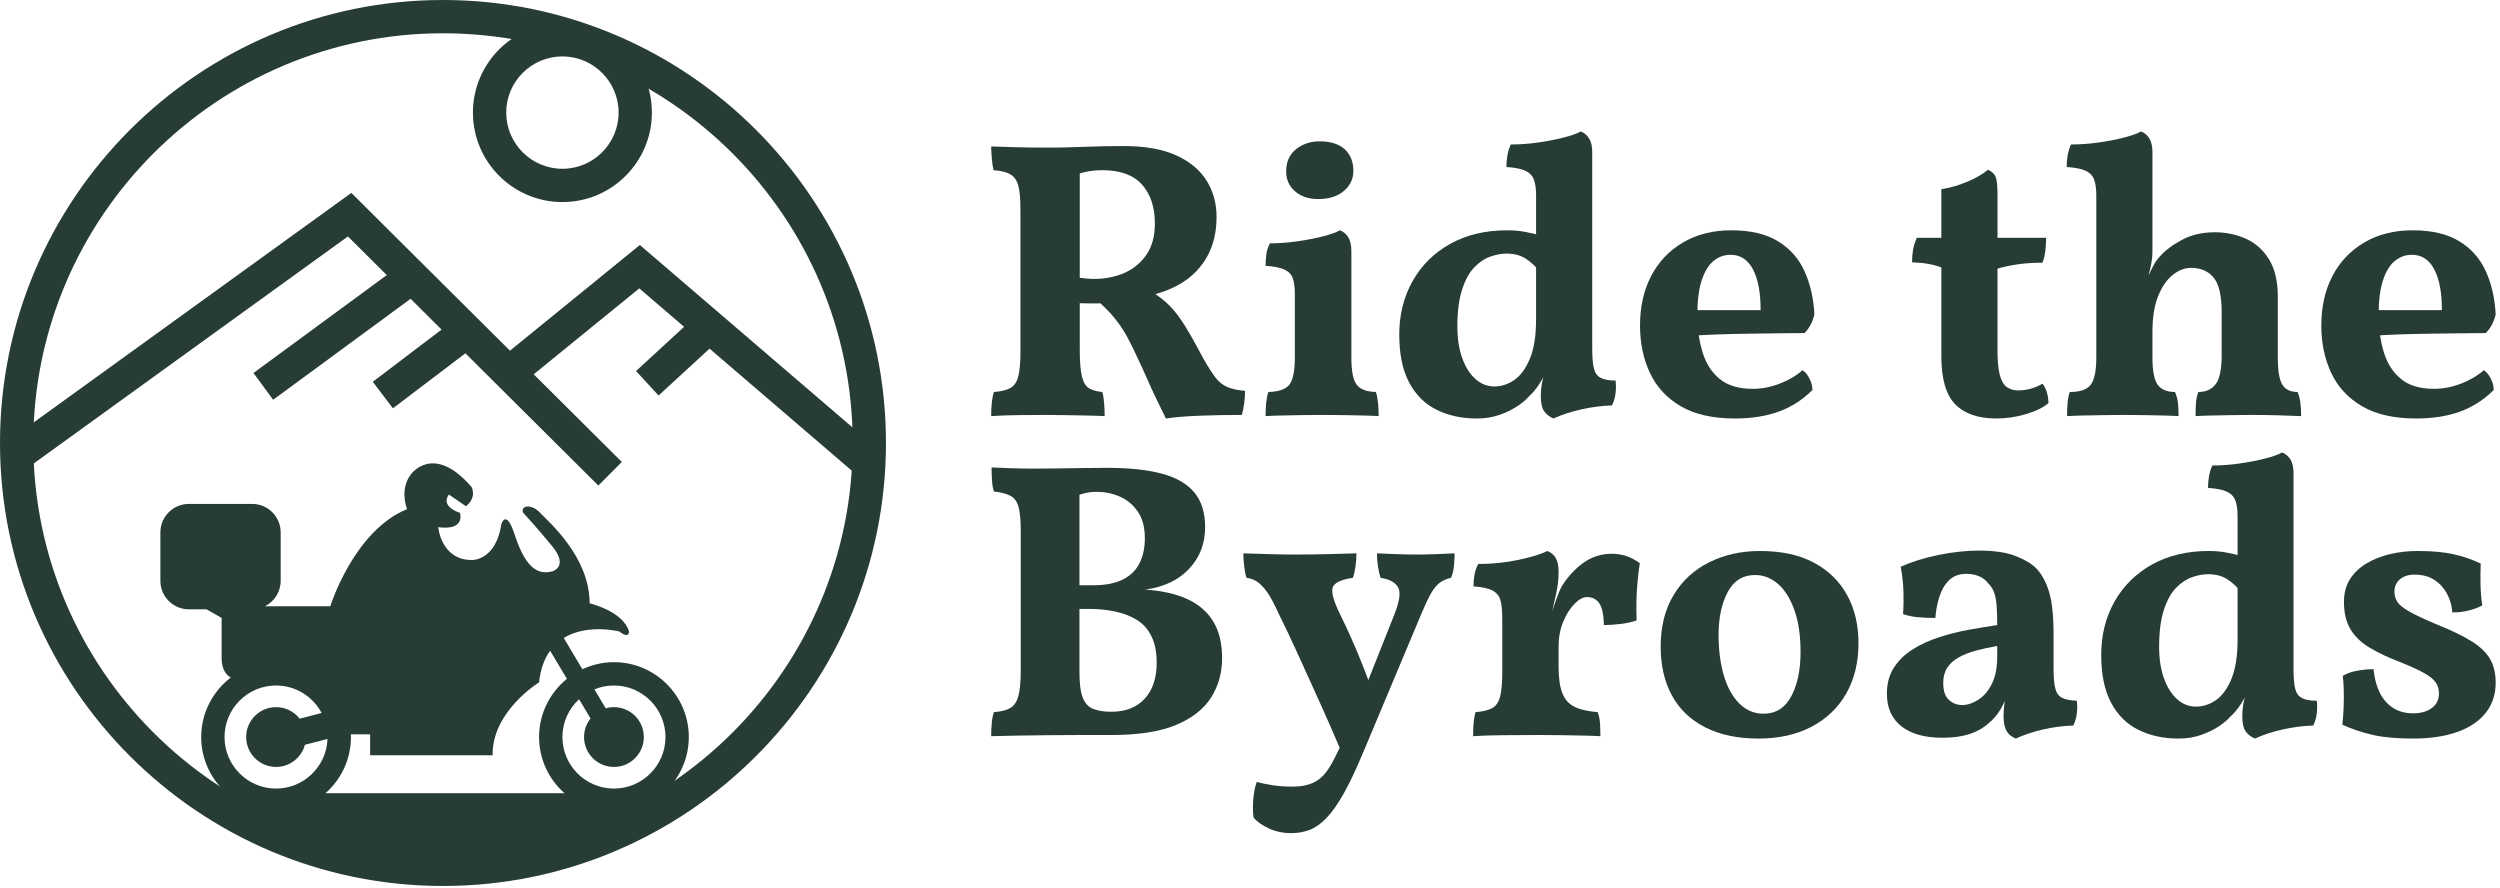 <svg width="100%" height="100%" viewBox="0 0 577 205" version="1.1" xmlns="http://www.w3.org/2000/svg"
    xmlns:xlink="http://www.w3.org/1999/xlink" xml:space="preserve" xmlns:serif="http://www.serif.com/"
    style="fill-rule:evenodd;clip-rule:evenodd;stroke-linejoin:round;stroke-miterlimit:2;">
    <g transform="matrix(1,0,0,1,-672.363,-437.837)">
        <g id="Layer-1" serif:id="Layer 1">
            <g transform="matrix(1,0,0,1,814.061,545.376)">
                <path
                    d="M0,74.462C-6.559,74.462 -11.894,69.127 -11.894,62.568C-11.894,59.117 -10.408,56.015 -8.053,53.841L-5.403,58.283C-6.338,59.461 -6.901,60.948 -6.901,62.568C-6.901,66.379 -3.811,69.469 0,69.469C3.811,69.469 6.9,66.379 6.9,62.568C6.9,58.757 3.811,55.668 0,55.668C-0.661,55.668 -1.297,55.766 -1.902,55.939L-4.509,51.568C-3.117,50.995 -1.596,50.674 0,50.674C6.559,50.674 11.894,56.009 11.894,62.568C11.894,69.127 6.559,74.462 0,74.462M-77.982,74.462C-84.54,74.462 -89.876,69.127 -89.876,62.568C-89.876,56.009 -84.54,50.674 -77.982,50.674C-73.427,50.674 -69.467,53.251 -67.469,57.021L-72.545,58.329C-73.807,56.712 -75.771,55.668 -77.982,55.668C-81.793,55.668 -84.882,58.757 -84.882,62.568C-84.882,66.379 -81.793,69.469 -77.982,69.469C-74.791,69.469 -72.114,67.3 -71.324,64.358L-66.111,63.015C-66.348,69.366 -71.575,74.462 -77.982,74.462M0,45.289C-2.604,45.289 -5.065,45.884 -7.282,46.92L-11.585,39.704C-6.104,36.324 1.255,38.206 1.255,38.206C3.633,40.078 3.464,38.164 3.464,38.164C2.076,33.493 -5.61,31.712 -5.61,31.712C-5.61,20.94 -15.071,12.917 -17.006,10.856C-18.942,8.794 -20.541,9.467 -20.541,9.467C-21.572,10.119 -20.814,10.954 -20.814,10.954C-20.814,10.954 -18.177,13.759 -14.25,18.528C-10.323,23.296 -14.25,24.339 -14.25,24.339C-18.738,25.549 -21.095,21.389 -23.002,15.61C-24.91,9.832 -25.976,13.422 -25.976,13.422C-27.266,21.95 -32.806,21.712 -32.806,21.712C-39.917,21.712 -40.548,14.138 -40.548,14.138C-34.153,14.979 -35.541,10.835 -35.541,10.835C-40.359,9.13 -38.087,6.606 -38.087,6.606L-34.153,9.299C-31.565,7.216 -32.848,4.881 -32.848,4.881C-41.684,-5.386 -46.86,1.935 -46.86,1.935C-49.595,5.512 -47.743,9.972 -47.743,9.972C-60.03,14.937 -65.472,32.385 -65.472,32.385L-80.539,32.385C-78.397,31.303 -76.917,29.085 -76.917,26.534L-76.917,15.323C-76.917,11.716 -79.867,8.766 -83.474,8.766L-98.125,8.766C-101.731,8.766 -104.682,11.716 -104.682,15.323L-104.682,26.534C-104.682,30.14 -101.731,33.091 -98.125,33.091L-94.027,33.091L-90.55,35.078L-90.55,44.391C-90.55,47.088 -89.376,48.301 -88.439,48.844C-92.576,52.004 -95.262,56.972 -95.262,62.568C-95.262,72.097 -87.51,79.848 -77.982,79.848C-68.454,79.848 -60.702,72.097 -60.702,62.568C-60.702,62.36 -60.726,62.158 -60.734,61.951L-56.271,61.951L-56.271,66.776L-27.995,66.776C-28.22,56.677 -17.28,49.945 -17.28,49.945C-16.936,46.779 -16.002,44.415 -14.731,42.644L-10.856,49.142C-14.769,52.312 -17.28,57.15 -17.28,62.568C-17.28,72.097 -9.529,79.848 0,79.848C9.529,79.848 17.28,72.097 17.28,62.568C17.28,53.04 9.529,45.289 0,45.289"
                    style="fill:rgb(39,61,52);fill-rule:nonzero;" />
            </g>
            <g transform="matrix(1,0,0,1,774.604,634.635)">
                <path
                    d="M0,-189.114C-52.14,-189.114 -94.556,-146.696 -94.556,-94.556C-94.556,-42.417 -52.14,-0 0,-0C52.14,-0 94.556,-42.417 94.556,-94.556C94.556,-146.696 52.14,-189.114 0,-189.114M0,7.684C-56.375,7.684 -102.241,-38.182 -102.241,-94.556C-102.241,-150.932 -56.375,-196.798 0,-196.798C56.375,-196.798 102.241,-150.932 102.241,-94.556C102.241,-38.182 56.375,7.684 0,7.684"
                    style="fill:rgb(39,61,52);fill-rule:nonzero;" />
            </g>
            <g transform="matrix(1,0,0,1,789.438,620.91)">
                <path
                    d="M0,16.199C-0.133,16.199 -0.268,16.192 -0.4,16.179L-26.695,13.417L-46.869,11.932C-48.93,11.779 -50.501,10.023 -50.426,7.957C-50.424,7.867 -50.416,7.774 -50.406,7.684L-57.36,7.684C-59.481,7.684 -61.202,5.963 -61.202,3.842C-61.202,1.721 -59.481,0 -57.36,0L27.856,0C29.759,0 31.375,1.393 31.656,3.274C31.938,5.155 30.797,6.961 28.979,7.517L1.123,16.031C0.758,16.141 0.38,16.199 0,16.199"
                    style="fill:rgb(39,61,52);fill-rule:nonzero;" />
            </g>
            <g transform="matrix(1,0,0,1,810.462,482.359)">
                <path d="M0,67.543L-57.8,10.05L-131.96,63.636L-136.463,57.407L-57.01,0L5.418,62.095L0,67.543Z"
                    style="fill:rgb(39,61,52);fill-rule:nonzero;" />
            </g>
            <g transform="matrix(1,0,0,1,870.386,494.385)">
                <path d="M0,53.313L-50.476,10.011L-77.604,32.081L-82.452,26.118L-50.346,0L5.003,47.48L0,53.313Z"
                    style="fill:rgb(39,61,52);fill-rule:nonzero;" />
            </g>
            <g transform="matrix(1,0,0,1,802.167,476.793)">
                <path
                    d="M0,-25.935C-7.149,-25.935 -12.967,-20.118 -12.967,-12.968C-12.967,-5.817 -7.149,-0 0,-0C7.149,-0 12.967,-5.817 12.967,-12.968C12.967,-20.118 7.149,-25.935 0,-25.935M0,7.684C-11.386,7.684 -20.652,-1.58 -20.652,-12.968C-20.652,-24.355 -11.386,-33.619 0,-33.619C11.386,-33.619 20.652,-24.355 20.652,-12.968C20.652,-1.58 11.386,7.684 0,7.684"
                    style="fill:rgb(39,61,52);fill-rule:nonzero;" />
            </g>
            <g transform="matrix(-0.592,-0.806,-0.806,0.592,773.134,516.895)">
                <rect x="11.69" y="-5.92" width="7.667" height="44.151" style="fill:rgb(39,61,52);" />
            </g>
            <g transform="matrix(-0.605,-0.797,-0.797,0.605,785.624,520.757)">
                <rect x="4.63" y="-2.301" width="7.683" height="27.109" style="fill:rgb(39,61,52);" />
            </g>
            <g transform="matrix(-0.677,-0.736,-0.736,0.677,839.583,516.471)">
                <rect x="0.995" y="-0.437" width="7.678" height="20.206" style="fill:rgb(39,61,52);" />
            </g>
            <g transform="matrix(1,0,0,1,941.461,471.546)">
                <path
                    d="M0,62.881C-0.847,61.173 -1.626,59.591 -2.325,58.135C-3.023,56.672 -3.676,55.246 -4.285,53.843C-4.894,52.447 -5.562,50.984 -6.29,49.461C-7.271,47.27 -8.199,45.391 -9.075,43.802C-9.959,42.22 -10.962,40.765 -12.09,39.428C-13.212,38.084 -14.601,36.717 -16.242,35.321L-12.588,36.227C-14.237,36.294 -15.692,36.324 -16.97,36.324C-18.247,36.324 -19.621,36.294 -21.077,36.227L-20.624,30.301C-19.71,30.419 -18.945,30.516 -18.336,30.575C-17.735,30.635 -17.155,30.665 -16.606,30.665C-14.051,30.665 -11.727,30.204 -9.625,29.298C-7.523,28.385 -5.822,26.981 -4.515,25.095C-3.208,23.216 -2.555,20.809 -2.555,17.891C-2.555,14.118 -3.542,11.118 -5.518,8.897C-7.493,6.677 -10.553,5.57 -14.69,5.57C-15.781,5.57 -16.777,5.644 -17.653,5.793C-18.537,5.949 -19.495,6.179 -20.527,6.484L-19.888,4.018L-19.888,47.092C-19.888,49.766 -19.725,51.793 -19.391,53.16C-19.057,54.526 -18.507,55.44 -17.75,55.9C-16.985,56.353 -15.967,56.643 -14.69,56.761C-14.504,57.311 -14.37,58.121 -14.281,59.183C-14.185,60.245 -14.14,61.299 -14.14,62.331C-15.358,62.272 -16.806,62.22 -18.477,62.19C-20.148,62.161 -21.827,62.131 -23.498,62.101C-25.169,62.071 -26.55,62.057 -27.649,62.057C-29.714,62.057 -31.89,62.071 -34.17,62.101C-36.457,62.131 -38.507,62.205 -40.334,62.331C-40.334,61.173 -40.289,60.141 -40.193,59.227C-40.103,58.314 -39.94,57.497 -39.695,56.761C-38.054,56.643 -36.791,56.338 -35.907,55.848C-35.024,55.365 -34.415,54.467 -34.081,53.16C-33.746,51.853 -33.583,50.011 -33.583,47.634L-33.583,14.601C-33.583,12.172 -33.746,10.345 -34.081,9.127C-34.415,7.91 -35.024,7.041 -35.907,6.528C-36.791,6.008 -38.083,5.689 -39.784,5.57C-39.97,4.835 -40.103,3.914 -40.193,2.785C-40.289,1.656 -40.334,0.765 -40.334,0.089C-38.938,0.156 -36.999,0.216 -34.541,0.275C-32.075,0.334 -29.506,0.364 -26.825,0.364C-24.76,0.364 -22.205,0.305 -19.161,0.186C-16.123,0.06 -12.989,0 -9.759,0C-4.775,0 -0.698,0.728 2.466,2.191C5.629,3.654 7.954,5.615 9.447,8.08C10.939,10.539 11.682,13.294 11.682,16.339C11.682,19.807 10.984,22.815 9.588,25.369C8.184,27.924 6.238,29.981 3.743,31.533C1.248,33.086 -1.612,34.133 -4.835,34.682L-3.468,33.494C-1.701,34.586 -0.238,35.729 0.913,36.918C2.072,38.099 3.231,39.621 4.382,41.478C5.54,43.334 6.966,45.874 8.674,49.097C9.707,50.924 10.62,52.35 11.407,53.39C12.202,54.422 13.13,55.165 14.192,55.625C15.254,56.078 16.613,56.368 18.255,56.487C18.255,57.526 18.195,58.484 18.069,59.368C17.95,60.245 17.764,61.143 17.527,62.057C13.992,62.057 10.709,62.116 7.672,62.242C4.627,62.361 2.072,62.576 0,62.881"
                    style="fill:rgb(39,61,52);fill-rule:nonzero;" />
            </g>
            <g transform="matrix(1,0,0,1,976.596,520.555)">
                <path
                    d="M0,-36.777C-2.191,-36.777 -3.966,-37.371 -5.34,-38.559C-6.706,-39.748 -7.389,-41.277 -7.389,-43.164C-7.389,-45.355 -6.632,-47.063 -5.109,-48.281C-3.587,-49.491 -1.768,-50.1 0.364,-50.1C2.859,-50.1 4.775,-49.491 6.112,-48.281C7.449,-47.063 8.125,-45.384 8.125,-43.26C8.125,-41.433 7.389,-39.896 5.934,-38.648C4.471,-37.401 2.495,-36.777 0,-36.777M-12.135,13.323C-12.135,12.224 -12.09,11.206 -12.001,10.263C-11.905,9.32 -11.741,8.488 -11.496,7.753C-9.068,7.693 -7.434,7.114 -6.617,6.022C-5.793,4.923 -5.384,2.859 -5.384,-0.186L-5.384,-14.876C-5.384,-16.339 -5.533,-17.52 -5.837,-18.433C-6.142,-19.347 -6.78,-20.03 -7.753,-20.491C-8.734,-20.944 -10.189,-21.233 -12.135,-21.359C-12.135,-22.265 -12.076,-23.164 -11.957,-24.048C-11.831,-24.932 -11.556,-25.763 -11.132,-26.558C-9.127,-26.558 -7.04,-26.707 -4.879,-27.011C-2.726,-27.316 -0.743,-27.702 1.047,-28.155C2.844,-28.608 4.166,-29.083 5.02,-29.566C5.808,-29.261 6.446,-28.734 6.936,-27.969C7.419,-27.212 7.664,-26.135 7.664,-24.731L7.664,-0.186C7.664,2.859 8.058,4.923 8.852,6.022C9.64,7.114 11.132,7.693 13.323,7.753C13.568,8.488 13.732,9.349 13.828,10.359C13.917,11.362 13.962,12.35 13.962,13.323C13.049,13.263 11.897,13.211 10.494,13.182C9.098,13.152 7.575,13.122 5.934,13.092C4.293,13.063 2.644,13.048 1.003,13.048C-0.639,13.048 -2.31,13.063 -4.018,13.092C-5.718,13.122 -7.271,13.152 -8.667,13.182C-10.07,13.211 -11.222,13.263 -12.135,13.323"
                    style="fill:rgb(39,61,52);fill-rule:nonzero;" />
            </g>
            <g transform="matrix(1,0,0,1,1039.85,484.239)">
                <path
                    d="M0,34.125C0,36.011 0.119,37.489 0.364,38.551C0.602,39.613 1.121,40.363 1.916,40.787C2.703,41.21 3.862,41.425 5.384,41.425C5.503,42.398 5.503,43.386 5.384,44.388C5.258,45.391 4.983,46.319 4.56,47.173C2.369,47.233 0.074,47.523 -2.332,48.042C-4.731,48.562 -6.936,49.275 -8.949,50.189C-9.922,49.758 -10.65,49.179 -11.14,48.451C-11.623,47.723 -11.868,46.565 -11.868,44.983C-11.868,43.765 -11.727,42.554 -11.459,41.336C-11.184,40.118 -10.806,38.685 -10.316,37.044L0,34.125ZM0,37.504L-12.959,37.504L-12.959,-2.741L0,-2.741L0,37.504ZM-2.651,-16.064C-1.857,-15.759 -1.218,-15.232 -0.735,-14.467C-0.245,-13.71 0,-12.633 0,-11.229L0,0.356L-12.959,0.356L-12.959,-1.374C-12.959,-2.837 -13.13,-4.018 -13.464,-4.931C-13.799,-5.845 -14.452,-6.528 -15.425,-6.989C-16.398,-7.442 -17.861,-7.731 -19.807,-7.857C-19.807,-8.763 -19.732,-9.662 -19.576,-10.546C-19.428,-11.43 -19.168,-12.261 -18.804,-13.056C-16.732,-13.056 -14.638,-13.205 -12.506,-13.509C-10.375,-13.814 -8.414,-14.2 -6.617,-14.653C-4.827,-15.106 -3.505,-15.581 -2.651,-16.064M-19.621,6.751C-18.225,6.751 -16.933,6.855 -15.744,7.07C-14.556,7.278 -13.294,7.568 -11.957,7.931L-11.957,16.42C-13.056,15.083 -14.192,14.036 -15.38,13.271C-16.569,12.514 -18.039,12.128 -19.807,12.128C-20.965,12.128 -22.191,12.358 -23.505,12.818C-24.812,13.271 -26.045,14.096 -27.196,15.276C-28.355,16.465 -29.298,18.173 -30.026,20.393C-30.753,22.614 -31.125,25.458 -31.125,28.919C-31.125,31.786 -30.746,34.244 -29.981,36.316C-29.224,38.38 -28.199,39.977 -26.921,41.106C-25.644,42.235 -24.188,42.792 -22.547,42.792C-20.965,42.792 -19.443,42.294 -17.98,41.292C-16.524,40.282 -15.321,38.64 -14.378,36.36C-13.435,34.08 -12.959,31.05 -12.959,27.278L-9.402,36.591C-10.375,38.96 -11.288,40.801 -12.142,42.109C-12.989,43.416 -13.813,44.403 -14.601,45.072C-15.21,45.807 -16.108,46.565 -17.297,47.359C-18.485,48.146 -19.866,48.815 -21.448,49.364C-23.03,49.914 -24.768,50.189 -26.647,50.189C-30.115,50.189 -33.204,49.513 -35.915,48.176C-38.618,46.839 -40.735,44.745 -42.257,41.878C-43.78,39.019 -44.537,35.343 -44.537,30.842C-44.537,26.216 -43.505,22.079 -41.433,18.425C-39.368,14.779 -36.457,11.92 -32.721,9.848C-28.979,7.783 -24.612,6.751 -19.621,6.751"
                    style="fill:rgb(39,61,52);fill-rule:nonzero;" />
            </g>
            <g transform="matrix(1,0,0,1,1072.78,490.989)">
                <path
                    d="M0,43.438C-5.109,43.438 -9.276,42.495 -12.499,40.608C-15.729,38.722 -18.099,36.153 -19.621,32.892C-21.143,29.639 -21.901,26.008 -21.901,21.99C-21.901,17.668 -21.047,13.865 -19.346,10.583C-17.646,7.3 -15.195,4.708 -12.001,2.822C-8.808,0.943 -5.08,0 -0.817,0C3.557,0 7.137,0.832 9.9,2.503C12.67,4.181 14.727,6.491 16.064,9.439C17.401,12.395 18.165,15.722 18.344,19.435C17.92,21.203 17.155,22.629 16.064,23.72C14.541,23.72 12.685,23.735 10.494,23.772C8.303,23.802 5.949,23.832 3.424,23.862C0.899,23.891 -1.656,23.951 -4.24,24.04C-6.825,24.136 -9.276,24.27 -11.585,24.456L-11.585,18.433L5.934,18.433C5.934,14.356 5.34,11.207 4.151,8.986C2.971,6.766 1.248,5.652 -1.003,5.652C-2.466,5.652 -3.773,6.127 -4.924,7.07C-6.082,8.013 -6.996,9.506 -7.664,11.541C-8.333,13.576 -8.667,16.242 -8.667,19.524C-8.667,22.629 -8.273,25.488 -7.479,28.102C-6.691,30.724 -5.369,32.788 -3.513,34.311C-1.656,35.833 0.884,36.591 4.107,36.591C6.179,36.591 8.244,36.197 10.316,35.402C12.38,34.615 14.148,33.576 15.603,32.298C16.153,32.61 16.673,33.212 17.155,34.125C17.646,35.039 17.891,35.952 17.891,36.865C15.633,39.116 13.049,40.772 10.13,41.841C7.211,42.903 3.832,43.438 0,43.438"
                    style="fill:rgb(39,61,52);fill-rule:nonzero;" />
            </g>
            <g transform="matrix(1,0,0,1,1133.11,477.02)">
                <path
                    d="M0,57.407C-4.196,57.407 -7.36,56.308 -9.491,54.117C-11.623,51.926 -12.685,48.25 -12.685,43.074L-12.685,22.547C-13.657,22.175 -14.667,21.908 -15.7,21.722C-16.732,21.537 -17.98,21.418 -19.443,21.358C-19.443,20.259 -19.361,19.286 -19.213,18.44C-19.057,17.586 -18.767,16.672 -18.344,15.699L-12.685,15.699L-12.685,4.478C-10.679,4.173 -8.704,3.609 -6.758,2.785C-4.805,1.968 -3.193,1.039 -1.916,0C-1.069,0.371 -0.49,0.883 -0.186,1.552C0.119,2.228 0.275,3.564 0.275,5.57L0.275,15.699L11.496,15.699C11.496,16.791 11.437,17.816 11.318,18.759C11.192,19.702 10.976,20.593 10.672,21.448C8.607,21.448 6.721,21.574 5.02,21.811C3.312,22.057 1.73,22.391 0.275,22.814L0.275,41.618C0.275,43.987 0.438,45.859 0.772,47.225C1.107,48.599 1.641,49.557 2.369,50.107C3.104,50.649 3.981,50.924 5.02,50.924C6.053,50.924 7.04,50.79 7.984,50.515C8.927,50.24 9.825,49.862 10.672,49.371C11.526,50.471 11.986,51.963 12.046,53.842C10.828,54.882 9.09,55.729 6.84,56.397C4.59,57.065 2.31,57.407 0,57.407"
                    style="fill:rgb(39,61,52);fill-rule:nonzero;" />
            </g>
            <g transform="matrix(1,0,0,1,1156.19,520.555)">
                <path
                    d="M0,-39.057L12.959,-39.057L12.959,-24.642L0,-11.594L0,-39.057ZM41.893,-0.186C41.893,2.859 42.242,4.938 42.94,6.067C43.639,7.196 44.812,7.753 46.453,7.753C46.758,8.488 46.966,9.29 47.092,10.174C47.211,11.057 47.277,12.105 47.277,13.323C45.933,13.263 44.203,13.196 42.072,13.137C39.94,13.077 37.875,13.048 35.87,13.048C34.526,13.048 33.026,13.063 31.348,13.092C29.677,13.122 28.08,13.152 26.557,13.181C25.035,13.211 23.824,13.263 22.911,13.323C22.911,12.223 22.941,11.221 23,10.307C23.059,9.394 23.245,8.547 23.55,7.753C25.31,7.753 26.646,7.151 27.56,5.933C28.474,4.715 28.934,2.495 28.934,-0.729L28.934,-10.68C28.934,-14.512 28.31,-17.171 27.062,-18.664C25.815,-20.156 24.092,-20.899 21.901,-20.899C20.386,-20.899 18.938,-20.335 17.571,-19.213C16.197,-18.084 15.091,-16.443 14.237,-14.282C13.383,-12.121 12.959,-9.432 12.959,-6.209L12.959,-0.186C12.959,2.918 13.375,5.02 14.192,6.111C15.016,7.211 16.338,7.753 18.165,7.753C18.529,8.607 18.76,9.461 18.849,10.307C18.938,11.161 18.982,12.164 18.982,13.323C18.069,13.263 16.903,13.211 15.469,13.181C14.044,13.152 12.536,13.122 10.954,13.092C9.372,13.063 7.88,13.048 6.483,13.048C5.147,13.048 3.609,13.063 1.871,13.092C0.141,13.122 -1.5,13.152 -3.052,13.181C-4.604,13.211 -5.837,13.263 -6.751,13.323C-6.751,12.164 -6.706,11.102 -6.617,10.129C-6.521,9.156 -6.357,8.362 -6.112,7.753C-3.736,7.753 -2.124,7.196 -1.277,6.067C-0.423,4.938 0,2.859 0,-0.186L0,-13.963L12.959,-24.642C12.959,-23.914 12.885,-23.075 12.737,-22.132C12.581,-21.189 12.35,-20.201 12.046,-19.169C12.417,-19.896 12.781,-20.624 13.145,-21.359C13.509,-22.087 13.992,-22.785 14.601,-23.454C15.819,-24.857 17.527,-26.15 19.718,-27.33C21.901,-28.519 24.463,-29.113 27.382,-29.113C29.877,-29.113 32.231,-28.623 34.452,-27.65C36.672,-26.677 38.47,-25.095 39.836,-22.904C41.203,-20.721 41.893,-17.824 41.893,-14.237L41.893,-0.186ZM0,-37.691C0,-39.154 -0.163,-40.334 -0.498,-41.248C-0.832,-42.161 -1.485,-42.845 -2.458,-43.305C-3.438,-43.758 -4.894,-44.048 -6.84,-44.174C-6.84,-45.08 -6.766,-45.979 -6.617,-46.862C-6.461,-47.746 -6.201,-48.578 -5.837,-49.373C-3.773,-49.373 -1.656,-49.521 0.505,-49.826C2.666,-50.13 4.627,-50.516 6.394,-50.969C8.154,-51.422 9.461,-51.898 10.315,-52.38C11.103,-52.076 11.741,-51.549 12.232,-50.784C12.714,-50.026 12.959,-48.949 12.959,-47.546L12.959,-35.96L0,-35.96L0,-37.691Z"
                    style="fill:rgb(39,61,52);fill-rule:nonzero;" />
            </g>
            <g transform="matrix(1,0,0,1,1230.02,490.989)">
                <path
                    d="M0,43.438C-5.109,43.438 -9.276,42.495 -12.499,40.608C-15.729,38.722 -18.099,36.153 -19.621,32.892C-21.143,29.639 -21.901,26.008 -21.901,21.99C-21.901,17.668 -21.047,13.865 -19.346,10.583C-17.646,7.3 -15.195,4.708 -12.001,2.822C-8.808,0.943 -5.08,0 -0.817,0C3.557,0 7.137,0.832 9.9,2.503C12.67,4.181 14.727,6.491 16.064,9.439C17.4,12.395 18.165,15.722 18.344,19.435C17.92,21.203 17.155,22.629 16.064,23.72C14.541,23.72 12.685,23.735 10.494,23.772C8.303,23.802 5.949,23.832 3.424,23.862C0.899,23.891 -1.656,23.951 -4.241,24.04C-6.825,24.136 -9.276,24.27 -11.585,24.456L-11.585,18.433L5.934,18.433C5.934,14.356 5.34,11.207 4.151,8.986C2.971,6.766 1.248,5.652 -1.003,5.652C-2.466,5.652 -3.773,6.127 -4.924,7.07C-6.082,8.013 -6.996,9.506 -7.664,11.541C-8.333,13.576 -8.667,16.242 -8.667,19.524C-8.667,22.629 -8.273,25.488 -7.479,28.102C-6.691,30.724 -5.369,32.788 -3.513,34.311C-1.656,35.833 0.884,36.591 4.107,36.591C6.179,36.591 8.244,36.197 10.316,35.402C12.38,34.615 14.148,33.576 15.603,32.298C16.153,32.61 16.673,33.212 17.155,34.125C17.646,35.039 17.891,35.952 17.891,36.865C15.633,39.116 13.048,40.772 10.13,41.841C7.211,42.903 3.832,43.438 0,43.438"
                    style="fill:rgb(39,61,52);fill-rule:nonzero;" />
            </g>
            <g transform="matrix(1,0,0,1,921.503,604.109)">
                <path
                    d="M0,-54.749L0,-11.096C0,-8.483 0.252,-6.529 0.77,-5.226C1.288,-3.924 2.102,-3.058 3.227,-2.636C4.345,-2.214 5.729,-1.999 7.364,-1.999C10.636,-1.999 13.197,-2.998 15.047,-4.997C16.897,-7.003 17.823,-9.763 17.823,-13.279C17.823,-15.766 17.415,-17.823 16.594,-19.459C15.78,-21.095 14.64,-22.353 13.182,-23.234C11.731,-24.115 10.058,-24.751 8.186,-25.143C6.306,-25.536 4.3,-25.736 2.183,-25.736L-2.368,-25.736L-2.368,-31.19L3.086,-31.19C6.003,-31.19 8.334,-31.649 10.096,-32.56C11.85,-33.47 13.123,-34.743 13.915,-36.379C14.699,-38.014 15.091,-39.894 15.091,-42.019C15.091,-44.565 14.551,-46.622 13.456,-48.199C12.368,-49.775 10.984,-50.93 9.318,-51.655C7.653,-52.388 5.877,-52.751 3.997,-52.751C3.027,-52.751 2.146,-52.654 1.362,-52.477C0.57,-52.292 -0.303,-52.018 -1.273,-51.655L0,-54.749ZM-20.287,-58.39C-19.133,-58.324 -17.63,-58.265 -15.78,-58.205C-13.937,-58.146 -12.22,-58.117 -10.643,-58.117C-9.067,-58.117 -7.268,-58.131 -5.233,-58.161C-3.205,-58.191 -1.14,-58.22 0.955,-58.25C3.042,-58.279 4.878,-58.294 6.454,-58.294C11.546,-58.294 15.758,-57.843 19.096,-56.932C22.434,-56.022 24.92,-54.564 26.556,-52.566C28.192,-50.567 29.006,-47.895 29.006,-44.565C29.006,-40.864 27.8,-37.696 25.372,-35.061C22.944,-32.419 19.555,-30.798 15.188,-30.191C18.948,-29.947 22.145,-29.236 24.78,-28.06C27.415,-26.875 29.435,-25.158 30.827,-22.916C32.226,-20.673 32.921,-17.823 32.921,-14.367C32.921,-10.97 32.07,-7.943 30.375,-5.271C28.673,-2.606 25.979,-0.497 22.278,1.05C18.578,2.597 13.641,3.367 7.453,3.367L0.407,3.367C-2.109,3.367 -4.611,3.382 -7.098,3.411C-9.585,3.441 -11.961,3.47 -14.233,3.5C-16.513,3.53 -18.555,3.581 -20.376,3.641C-20.376,2.545 -20.332,1.516 -20.235,0.547C-20.147,-0.423 -19.984,-1.237 -19.74,-1.91C-18.104,-2.029 -16.846,-2.347 -15.965,-2.865C-15.084,-3.376 -14.462,-4.301 -14.1,-5.641C-13.737,-6.973 -13.552,-8.942 -13.552,-11.547L-13.552,-43.832C-13.552,-46.2 -13.722,-48.006 -14.055,-49.25C-14.388,-50.486 -15.01,-51.352 -15.92,-51.84C-16.831,-52.321 -18.104,-52.654 -19.74,-52.839C-19.984,-53.506 -20.132,-54.386 -20.191,-55.474C-20.258,-56.57 -20.287,-57.539 -20.287,-58.39"
                    style="fill:rgb(39,61,52);fill-rule:nonzero;" />
            </g>
            <g transform="matrix(1,0,0,1,993.896,615.299)">
                <path
                    d="M0,-34.927C1.391,-38.258 1.806,-40.53 1.229,-41.744C0.651,-42.958 -0.725,-43.749 -2.909,-44.112C-3.153,-44.897 -3.353,-45.777 -3.501,-46.747C-3.656,-47.717 -3.73,-48.716 -3.73,-49.752C-2.339,-49.693 -0.851,-49.626 0.725,-49.567C2.302,-49.508 3.849,-49.478 5.366,-49.478C6.943,-49.478 8.475,-49.508 9.955,-49.567C11.443,-49.626 12.856,-49.693 14.188,-49.752C14.188,-48.901 14.144,-47.961 14.048,-46.932C13.959,-45.896 13.73,-44.963 13.367,-44.112C12.338,-43.868 11.472,-43.49 10.776,-42.972C10.081,-42.462 9.429,-41.684 8.822,-40.656C8.216,-39.627 7.52,-38.169 6.728,-36.289L-6.639,-4.455C-8.341,-0.333 -9.903,2.998 -11.324,5.544C-12.753,8.09 -14.114,10.029 -15.417,11.369C-16.72,12.701 -18.022,13.611 -19.325,14.092C-20.635,14.581 -22.012,14.825 -23.462,14.825C-25.409,14.825 -27.148,14.463 -28.695,13.73C-30.242,13.004 -31.412,12.183 -32.196,11.273C-32.381,10.185 -32.411,8.823 -32.285,7.187C-32.167,5.544 -31.893,4.152 -31.471,2.998C-30.442,3.301 -29.213,3.56 -27.785,3.775C-26.364,3.982 -24.832,4.093 -23.196,4.093C-21.249,4.093 -19.599,3.76 -18.237,3.094C-16.875,2.42 -15.676,1.244 -14.64,-0.459C-14.04,-1.369 -12.96,-3.486 -11.413,-6.824C-9.866,-10.155 -8.156,-14.247 -6.276,-19.103L0,-34.927ZM-12.005,-4.093C-13.463,-7.549 -15.054,-11.191 -16.779,-15.01C-18.511,-18.829 -20.191,-22.544 -21.827,-26.149C-23.462,-29.753 -24.98,-32.958 -26.379,-35.741C-27.407,-38.05 -28.318,-39.745 -29.102,-40.841C-29.894,-41.929 -30.649,-42.713 -31.375,-43.202C-32.107,-43.69 -32.921,-43.986 -33.832,-44.112C-34.076,-44.837 -34.261,-45.718 -34.38,-46.747C-34.498,-47.776 -34.565,-48.782 -34.565,-49.752C-32.803,-49.693 -30.849,-49.626 -28.695,-49.567C-26.541,-49.508 -24.439,-49.478 -22.374,-49.478C-20.191,-49.478 -17.8,-49.508 -15.188,-49.567C-12.582,-49.626 -10.34,-49.693 -8.46,-49.752C-8.46,-48.716 -8.534,-47.687 -8.689,-46.658C-8.837,-45.629 -9.037,-44.778 -9.274,-44.112C-12.064,-43.69 -13.626,-42.928 -13.959,-41.84C-14.292,-40.745 -13.737,-38.717 -12.279,-35.741C-11.428,-34.046 -10.517,-32.107 -9.548,-29.924C-8.578,-27.74 -7.653,-25.527 -6.78,-23.285C-5.899,-21.042 -5.092,-18.829 -4.367,-16.646L-12.005,-4.093Z"
                    style="fill:rgb(39,61,52);fill-rule:nonzero;" />
            </g>
            <g transform="matrix(1,0,0,1,1030.09,592.385)">
                <path
                    d="M0,-12.013C0.481,-13.404 0.97,-14.803 1.458,-16.195C1.939,-17.586 2.391,-18.652 2.82,-19.377C4.152,-21.502 5.788,-23.256 7.727,-24.655C9.674,-26.046 11.85,-26.742 14.277,-26.742C16.646,-26.742 18.792,-26.016 20.739,-24.566C20.554,-23.352 20.383,-21.968 20.235,-20.421C20.08,-18.881 19.991,-17.32 19.962,-15.743C19.932,-14.167 19.947,-12.709 20.006,-11.376C19.096,-11.014 17.904,-10.74 16.416,-10.555C14.929,-10.377 13.611,-10.281 12.457,-10.281C12.397,-12.709 12.035,-14.389 11.369,-15.329C10.702,-16.269 9.762,-16.742 8.549,-16.742C7.638,-16.742 6.669,-16.21 5.64,-15.151C4.604,-14.085 3.745,-12.709 3.049,-11.014C2.346,-9.311 1.998,-7.432 1.998,-5.374L0,-12.013ZM1.998,-11.739L1.998,-3.916L-11.006,-3.916L-11.006,-13.834L1.998,-22.471C1.998,-20.954 1.836,-19.422 1.502,-17.875C1.169,-16.335 0.755,-14.5 0.274,-12.376L1.998,-11.739ZM-11.006,-3.916L-11.006,-11.828C-11.006,-13.59 -11.139,-14.966 -11.413,-15.965C-11.687,-16.972 -12.294,-17.727 -13.234,-18.245C-14.174,-18.756 -15.647,-19.074 -17.645,-19.2C-17.645,-20.103 -17.571,-20.998 -17.416,-21.879C-17.267,-22.76 -16.979,-23.589 -16.55,-24.381C-13.337,-24.381 -10.229,-24.699 -7.231,-25.336C-4.226,-25.972 -2.035,-26.653 -0.637,-27.378C0.215,-27.075 0.866,-26.549 1.317,-25.787C1.776,-25.032 1.998,-23.929 1.998,-22.471L-11.006,-3.916ZM1.998,-0.644C1.998,1.961 2.287,3.996 2.864,5.447C3.442,6.905 4.382,7.949 5.684,8.585C6.987,9.222 8.763,9.636 11.006,9.814C11.309,10.546 11.487,11.39 11.554,12.36C11.613,13.329 11.642,14.336 11.642,15.365C10.606,15.306 9.318,15.254 7.779,15.224C6.232,15.195 4.574,15.165 2.82,15.135C1.058,15.106 -0.666,15.091 -2.369,15.091C-5.092,15.091 -7.912,15.106 -10.821,15.135C-13.737,15.165 -16.039,15.239 -17.734,15.365C-17.734,14.092 -17.689,13.011 -17.601,12.138C-17.504,11.257 -17.371,10.487 -17.186,9.814C-15.55,9.695 -14.277,9.392 -13.367,8.903C-12.464,8.422 -11.842,7.527 -11.502,6.224C-11.176,4.921 -11.006,3.086 -11.006,0.717L-11.006,-5.552L1.998,-5.552L1.998,-0.644Z"
                    style="fill:rgb(39,61,52);fill-rule:nonzero;" />
            </g>
            <g transform="matrix(1,0,0,1,1079.38,570.742)">
                <path
                    d="M0,31.819C2.849,31.819 4.989,30.472 6.417,27.778C7.838,25.076 8.549,21.694 8.549,17.638C8.549,13.752 8.068,10.481 7.098,7.809C6.128,5.144 4.855,3.146 3.279,1.806C1.695,0.474 -0.03,-0.192 -1.91,-0.192C-4.759,-0.192 -6.883,1.125 -8.275,3.768C-9.674,6.403 -10.369,9.689 -10.369,13.634C-10.369,17.149 -9.955,20.288 -9.141,23.048C-8.319,25.809 -7.12,27.955 -5.544,29.502C-3.967,31.049 -2.124,31.819 0,31.819M-1.177,37.555C-5.973,37.555 -10.066,36.689 -13.456,34.957C-16.853,33.233 -19.414,30.775 -21.146,27.593C-22.87,24.41 -23.736,20.665 -23.736,16.357C-23.736,11.695 -22.737,7.705 -20.731,4.404C-18.733,1.096 -15.995,-1.421 -12.501,-3.145C-9.015,-4.877 -5.122,-5.736 -0.814,-5.736C4.152,-5.736 8.327,-4.833 11.687,-3.012C15.054,-1.191 17.6,1.31 19.325,4.493C21.057,7.676 21.923,11.362 21.923,15.543C21.923,19.969 20.983,23.833 19.103,27.141C17.223,30.442 14.551,33.003 11.095,34.824C7.638,36.645 3.545,37.555 -1.177,37.555"
                    style="fill:rgb(39,61,52);fill-rule:nonzero;" />
            </g>
            <g transform="matrix(1,0,0,1,1125.23,572.644)">
                <path
                    d="M0,27.919C1.206,27.919 2.45,27.512 3.723,26.69C5.003,25.876 6.047,24.648 6.861,23.012C7.683,21.369 8.09,19.282 8.09,16.735L8.09,14.278C6.336,14.582 4.678,14.944 3.138,15.366C1.591,15.795 0.252,16.321 -0.866,16.958C-1.991,17.594 -2.849,18.386 -3.456,19.326C-4.063,20.266 -4.367,21.435 -4.367,22.827C-4.367,24.648 -3.93,25.95 -3.049,26.735C-2.169,27.527 -1.155,27.919 0,27.919M12.368,35.653C11.332,35.224 10.606,34.602 10.184,33.788C9.762,32.967 9.548,31.827 9.548,30.376C9.548,29.651 9.607,28.785 9.725,27.786C9.851,26.787 10.058,25.824 10.362,24.921L10.636,24.648C10.214,26.224 9.607,27.66 8.823,28.963C8.031,30.273 7.091,31.346 6.003,32.197C4.789,33.285 3.316,34.107 1.591,34.647C-0.141,35.195 -2.183,35.468 -4.552,35.468C-8.615,35.468 -11.768,34.588 -14.011,32.834C-16.254,31.072 -17.371,28.556 -17.371,25.284C-17.371,22.982 -16.846,20.991 -15.78,19.326C-14.721,17.661 -13.278,16.247 -11.465,15.1C-9.644,13.945 -7.609,13.005 -5.366,12.28C-3.123,11.547 -0.836,10.977 1.495,10.548C3.834,10.126 6.032,9.763 8.09,9.46C8.09,7.698 8.045,6.225 7.957,5.049C7.868,3.864 7.683,2.865 7.409,2.044C7.135,1.23 6.698,0.512 6.091,-0.095C5.425,-0.939 4.648,-1.531 3.775,-1.864C2.894,-2.197 1.969,-2.368 0.999,-2.368C-0.703,-2.368 -2.05,-1.864 -3.049,-0.865C-4.049,0.134 -4.796,1.422 -5.277,2.998C-5.766,4.575 -6.069,6.181 -6.188,7.817C-7.646,7.817 -9.008,7.758 -10.281,7.639C-11.554,7.521 -12.679,7.276 -13.648,6.914C-13.522,5.271 -13.493,3.517 -13.552,1.637C-13.619,-0.243 -13.826,-2.123 -14.188,-4.003C-11.642,-5.15 -8.719,-6.061 -5.41,-6.734C-2.109,-7.4 0.999,-7.734 3.908,-7.734C7.364,-7.734 10.155,-7.319 12.279,-6.505C14.396,-5.683 16.002,-4.729 17.097,-3.641C18.37,-2.308 19.355,-0.502 20.05,1.77C20.746,4.049 21.094,7.306 21.094,11.547L21.094,19.459C21.094,21.406 21.22,22.901 21.464,23.967C21.701,25.025 22.204,25.765 22.959,26.194C23.721,26.616 24.884,26.861 26.46,26.92C26.586,27.889 26.586,28.874 26.46,29.873C26.342,30.872 26.068,31.797 25.646,32.648C23.462,32.708 21.205,32.996 18.866,33.514C16.535,34.033 14.366,34.743 12.368,35.653"
                    style="fill:rgb(39,61,52);fill-rule:nonzero;" />
            </g>
            <g transform="matrix(1,0,0,1,1201.71,558.278)">
                <path
                    d="M0,34.01C0,35.89 0.118,37.363 0.363,38.421C0.599,39.48 1.118,40.227 1.91,40.649C2.694,41.071 3.849,41.286 5.366,41.286C5.484,42.255 5.484,43.24 5.366,44.239C5.24,45.238 4.966,46.163 4.544,47.014C2.361,47.073 0.074,47.362 -2.324,47.88C-4.715,48.398 -6.913,49.109 -8.919,50.019C-9.888,49.59 -10.614,49.013 -11.102,48.287C-11.583,47.562 -11.828,46.407 -11.828,44.831C-11.828,43.617 -11.687,42.411 -11.42,41.197C-11.146,39.983 -10.769,38.554 -10.281,36.919L0,34.01ZM0,37.378L-12.916,37.378L-12.916,-2.73L0,-2.73L0,37.378ZM-2.642,-16.009C-1.85,-15.705 -1.214,-15.18 -0.733,-14.417C-0.244,-13.662 0,-12.589 0,-11.19L0,0.356L-12.916,0.356L-12.916,-1.369C-12.916,-2.827 -13.086,-4.004 -13.419,-4.914C-13.752,-5.824 -14.403,-6.505 -15.373,-6.964C-16.342,-7.416 -17.8,-7.704 -19.74,-7.83C-19.74,-8.733 -19.666,-9.629 -19.51,-10.509C-19.362,-11.39 -19.103,-12.219 -18.74,-13.011C-16.675,-13.011 -14.588,-13.159 -12.464,-13.463C-10.34,-13.766 -8.386,-14.151 -6.595,-14.602C-4.811,-15.054 -3.494,-15.528 -2.642,-16.009M-19.555,6.728C-18.163,6.728 -16.875,6.832 -15.691,7.047C-14.507,7.254 -13.249,7.543 -11.916,7.905L-11.916,16.365C-13.012,15.033 -14.144,13.989 -15.328,13.227C-16.513,12.472 -17.978,12.087 -19.74,12.087C-20.894,12.087 -22.115,12.316 -23.425,12.775C-24.728,13.227 -25.957,14.048 -27.104,15.225C-28.259,16.409 -29.199,18.112 -29.924,20.325C-30.649,22.538 -31.019,25.373 -31.019,28.822C-31.019,31.679 -30.642,34.128 -29.88,36.193C-29.125,38.251 -28.103,39.842 -26.83,40.967C-25.557,42.092 -24.106,42.647 -22.471,42.647C-20.894,42.647 -19.377,42.152 -17.919,41.152C-16.468,40.146 -15.269,38.51 -14.329,36.238C-13.389,33.966 -12.916,30.946 -12.916,27.186L-9.37,36.467C-10.34,38.828 -11.25,40.664 -12.101,41.966C-12.945,43.269 -13.767,44.254 -14.551,44.92C-15.158,45.652 -16.054,46.407 -17.238,47.199C-18.422,47.984 -19.799,48.65 -21.375,49.198C-22.952,49.745 -24.684,50.019 -26.556,50.019C-30.013,50.019 -33.092,49.346 -35.793,48.013C-38.487,46.681 -40.597,44.594 -42.114,41.737C-43.631,38.888 -44.386,35.224 -44.386,30.739C-44.386,26.127 -43.357,22.005 -41.292,18.363C-39.235,14.729 -36.333,11.88 -32.611,9.815C-28.88,7.757 -24.528,6.728 -19.555,6.728"
                    style="fill:rgb(39,61,52);fill-rule:nonzero;" />
            </g>
            <g transform="matrix(1,0,0,1,1244.91,605.388)">
                <path
                    d="M0,-37.473C-0.059,-35.956 -0.074,-34.364 -0.044,-32.699C-0.015,-31.034 0.118,-29.413 0.363,-27.836C-0.489,-27.348 -1.517,-26.956 -2.731,-26.652C-3.945,-26.349 -5.218,-26.201 -6.55,-26.201C-6.669,-27.77 -7.083,-29.213 -7.779,-30.516C-8.475,-31.818 -9.444,-32.884 -10.688,-33.698C-11.931,-34.52 -13.463,-34.927 -15.276,-34.927C-16.675,-34.927 -17.793,-34.564 -18.644,-33.839C-19.495,-33.106 -19.917,-32.166 -19.917,-31.019C-19.917,-30.168 -19.703,-29.398 -19.281,-28.695C-18.859,-27.999 -17.934,-27.244 -16.505,-26.423C-15.084,-25.609 -12.916,-24.587 -10.007,-23.381C-6.55,-21.982 -3.849,-20.664 -1.91,-19.421C0.03,-18.178 1.406,-16.816 2.228,-15.328C3.049,-13.84 3.456,-12.071 3.456,-10.006C3.456,-7.283 2.687,-4.944 1.14,-3.005C-0.407,-1.065 -2.605,0.407 -5.455,1.407C-8.304,2.406 -11.672,2.909 -15.55,2.909C-19.31,2.909 -22.404,2.635 -24.832,2.087C-27.252,1.54 -29.62,0.755 -31.922,-0.274C-31.804,-1.428 -31.708,-2.686 -31.648,-4.048C-31.589,-5.418 -31.574,-6.765 -31.604,-8.097C-31.634,-9.429 -31.708,-10.584 -31.833,-11.553C-30.982,-12.101 -29.894,-12.493 -28.555,-12.738C-27.222,-12.982 -25.949,-13.1 -24.735,-13.1C-24.373,-9.703 -23.388,-7.157 -21.782,-5.462C-20.176,-3.76 -18.133,-2.916 -15.647,-2.916C-13.826,-2.916 -12.368,-3.323 -11.28,-4.144C-10.184,-4.959 -9.637,-6.069 -9.637,-7.46C-9.637,-8.43 -9.866,-9.266 -10.325,-9.962C-10.776,-10.658 -11.628,-11.376 -12.871,-12.101C-14.115,-12.826 -15.95,-13.677 -18.37,-14.647C-21.22,-15.735 -23.618,-16.86 -25.557,-18.015C-27.496,-19.162 -28.984,-20.576 -30.013,-22.241C-31.042,-23.906 -31.56,-26.045 -31.56,-28.651C-31.56,-30.656 -31.101,-32.381 -30.198,-33.839C-29.287,-35.29 -28.029,-36.503 -26.423,-37.473C-24.817,-38.443 -22.996,-39.175 -20.961,-39.656C-18.933,-40.145 -16.794,-40.382 -14.551,-40.382C-11.339,-40.382 -8.608,-40.145 -6.365,-39.656C-4.123,-39.175 -1.998,-38.443 0,-37.473"
                    style="fill:rgb(39,61,52);fill-rule:nonzero;" />
            </g>
        </g>
    </g>
</svg>